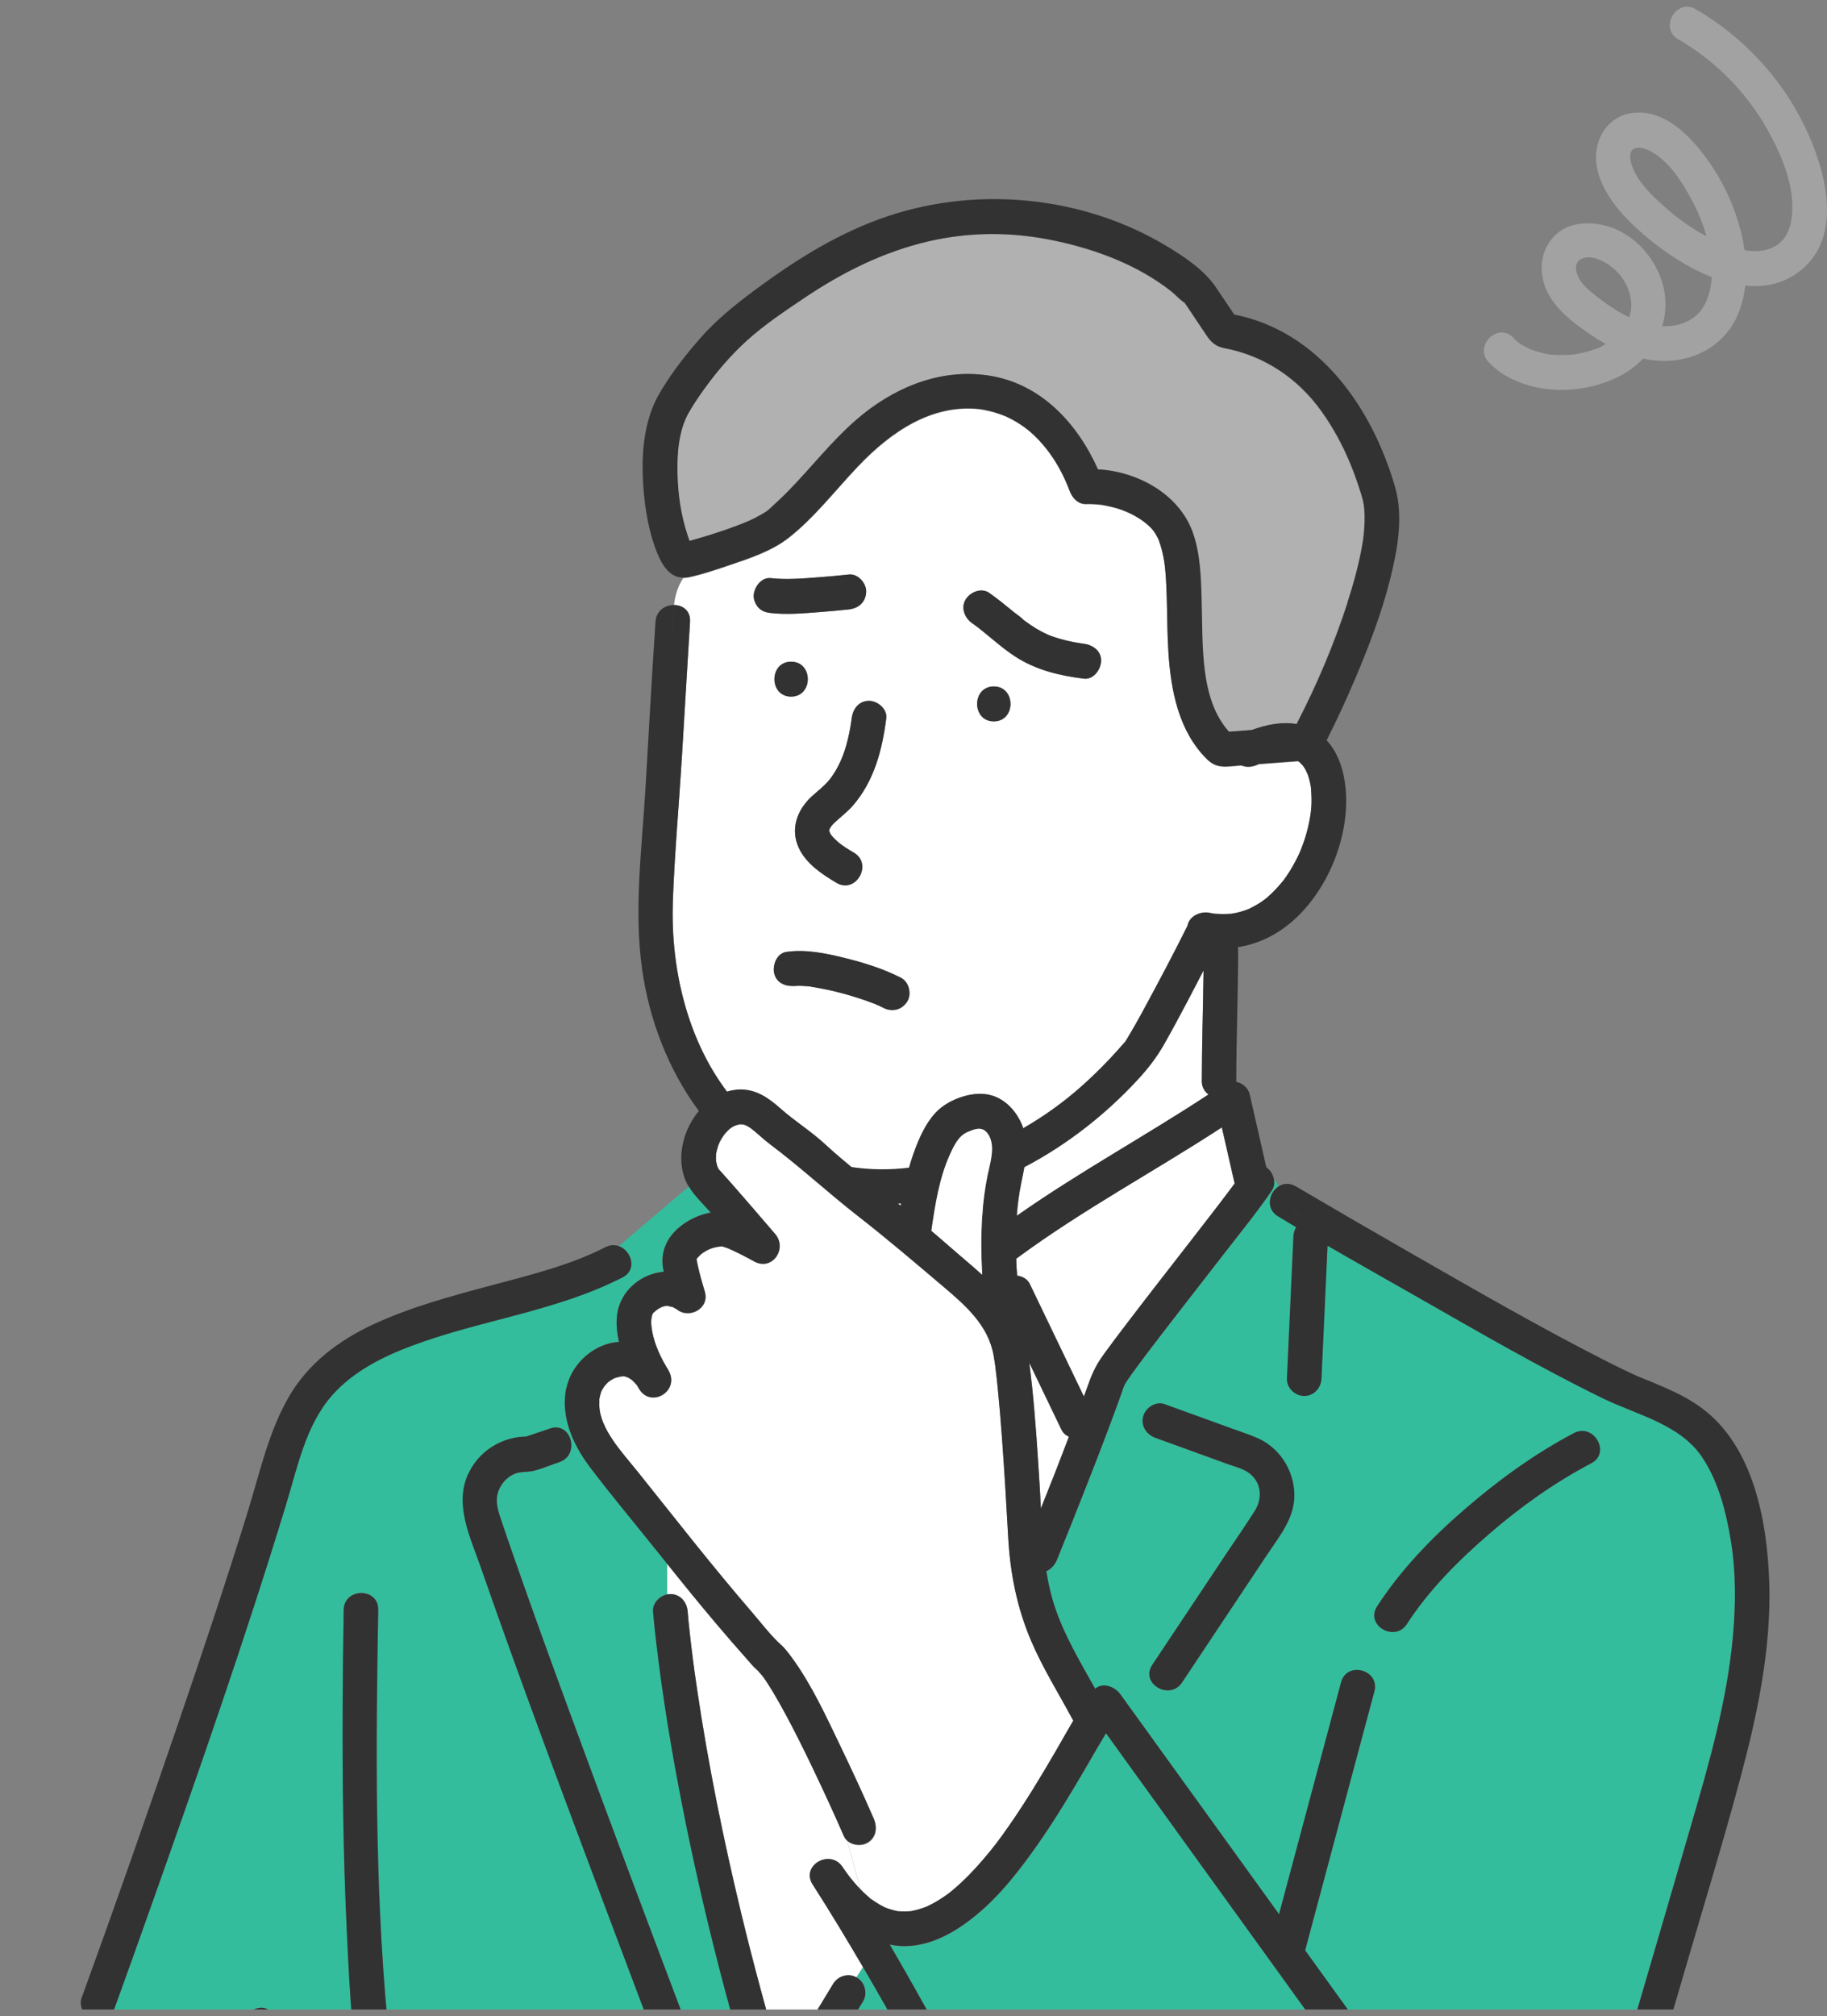 <svg width="136" height="150" viewBox="0 0 136 150" fill="none" xmlns="http://www.w3.org/2000/svg">
<rect x="0" y="0" width="136" height="150" fill="#808080" stroke="none"/>
<g id="illust_left" clip-path="url(#clip0_10_207)">
<g id="b">
<g id="c">
<g id="Group">
<path id="Vector" d="M76.167 46.109C75.983 45.97 76.147 46.073 76.188 46.119C76.188 46.119 76.198 46.129 76.198 46.135L76.167 46.114V46.109Z" fill="white"/>
<path id="Vector_2" d="M65.252 74.745H65.237V74.734C65.237 74.734 65.247 74.745 65.252 74.745Z" fill="white"/>
<path id="Vector_3" d="M65.257 74.747C65.314 74.768 65.34 74.784 65.351 74.789C65.309 74.773 65.273 74.758 65.247 74.742H65.263L65.257 74.747Z" fill="white"/>
<path id="Vector_4" d="M76.194 46.133V46.141H76.203L76.194 46.133Z" fill="white"/>
<path id="Vector_5" d="M77.399 110.659C77.24 108.095 77.075 105.525 76.808 102.966C76.751 102.437 76.695 101.912 76.623 101.383C77.425 103.049 78.222 104.71 79.024 106.372C79.137 106.61 79.338 106.782 79.574 106.885C78.895 108.671 78.196 110.447 77.487 112.217C77.461 111.698 77.435 111.173 77.404 110.654L77.399 110.659Z" fill="white"/>
<path id="Vector_6" d="M75.712 94.904C75.701 94.732 75.686 94.561 75.675 94.385C75.665 94.13 75.655 93.881 75.645 93.627C75.665 93.611 75.691 93.606 75.712 93.59C80.571 90.003 85.903 87.158 90.952 83.867C91.266 85.243 91.58 86.613 91.893 87.989C91.893 88.004 91.903 88.02 91.909 88.036C91.595 88.461 91.276 88.887 90.952 89.308C90.916 89.354 90.88 89.401 90.844 89.448L90.834 89.463C90.747 89.578 90.659 89.692 90.572 89.806C90.371 90.065 90.176 90.32 89.975 90.579C89.559 91.119 89.142 91.659 88.721 92.199C87.111 94.27 85.497 96.336 83.908 98.418C83.311 99.197 82.72 99.975 82.149 100.77C81.661 101.444 81.347 102.047 81.064 102.846C80.941 103.194 80.807 103.542 80.684 103.89L80.668 103.858C79.331 101.076 77.995 98.299 76.658 95.516C76.483 95.148 76.107 94.945 75.717 94.898L75.712 94.904Z" fill="white"/>
<path id="Vector_7" d="M39.175 106.875C39.052 106.916 38.965 106.885 39.18 106.875H39.175Z" fill="white"/>
<path id="Vector_8" d="M76.023 87.995C76.105 87.616 76.182 87.221 76.254 86.832C79.411 85.186 82.286 82.923 84.651 80.374C85.438 79.523 86.086 78.697 86.656 77.695C87.263 76.631 87.839 75.546 88.415 74.461C88.811 73.714 89.202 72.956 89.592 72.203C89.562 74.944 89.469 77.68 89.464 80.421C89.464 80.893 89.675 81.231 89.968 81.433C85.263 84.527 80.301 87.221 75.694 90.46C75.75 89.635 75.858 88.81 76.028 88L76.023 87.995Z" fill="white"/>
<path id="Vector_9" d="M66.838 89.539C66.915 89.539 66.993 89.529 67.07 89.523C67.059 89.58 67.049 89.637 67.039 89.694C66.972 89.643 66.905 89.591 66.838 89.539Z" fill="white"/>
<path id="Vector_10" d="M63.814 140.309C63.377 139.831 63.069 139.416 62.714 138.892C61.788 137.526 59.588 138.788 60.493 140.2C61.788 142.219 63.033 144.275 64.241 146.346L63.758 147.104C63.151 146.767 62.385 146.995 62.025 147.582C61.814 147.929 61.598 148.282 61.387 148.63C60.344 150.343 59.305 152.056 58.261 153.764C57.135 149.98 56.102 146.175 55.176 142.333C53.854 136.846 52.728 131.307 51.901 125.722C51.834 125.26 51.767 124.792 51.7 124.33C51.684 124.232 51.633 123.848 51.633 123.827C51.612 123.671 51.592 123.515 51.571 123.36C51.489 122.726 51.412 122.093 51.345 121.46C51.289 120.935 51.232 120.411 51.191 119.887C51.139 119.186 50.646 118.589 49.905 118.589C49.823 118.589 49.741 118.599 49.653 118.615V116.336C50.836 117.81 52.024 119.274 53.242 120.717C54.065 121.688 54.898 122.654 55.747 123.604C55.88 123.754 56.009 123.915 56.153 124.055C56.189 124.092 56.317 124.211 56.405 124.289C56.42 124.304 56.431 124.315 56.436 124.32C56.538 124.434 56.641 124.548 56.739 124.668C56.775 124.714 56.842 124.798 56.878 124.849C56.95 124.953 57.022 125.057 57.089 125.161C57.233 125.379 57.371 125.607 57.51 125.831C57.86 126.412 58.189 127.004 58.513 127.601C59.223 128.925 59.891 130.269 60.539 131.624C61.331 133.275 62.097 134.941 62.827 136.618C62.884 136.742 62.966 136.846 63.064 136.934L64.041 140.537C63.964 140.459 63.881 140.387 63.809 140.304L63.814 140.309Z" fill="white"/>
<path id="Vector_11" d="M65.044 135.314C64.258 133.507 63.43 131.721 62.576 129.946C61.502 127.714 60.432 125.367 58.967 123.363C58.715 123.016 58.453 122.657 58.129 122.372C57.429 121.754 56.648 120.737 55.943 119.917C54.503 118.245 53.1 116.537 51.717 114.819C50.297 113.054 48.894 111.278 47.48 109.513C46.353 108.112 44.646 106.336 44.615 104.551C44.615 104.483 44.626 104.104 44.615 104.109C44.636 103.974 44.677 103.845 44.708 103.71C44.723 103.653 44.744 103.59 44.765 103.533C44.693 103.736 44.754 103.554 44.775 103.512C44.837 103.393 44.903 103.279 44.975 103.17C44.996 103.149 45.124 102.988 45.171 102.941C45.217 102.895 45.269 102.848 45.32 102.801C45.418 102.734 45.515 102.671 45.618 102.614C45.669 102.583 45.726 102.557 45.783 102.531H45.808C46.05 102.448 46.338 102.376 46.533 102.412C46.472 102.402 46.78 102.516 46.77 102.5C46.852 102.552 47.037 102.682 47.048 102.682C47.156 102.781 47.253 102.89 47.356 102.999C47.371 103.014 47.382 103.024 47.392 103.035C47.397 103.045 47.402 103.061 47.418 103.076C47.474 103.17 47.536 103.258 47.587 103.357C48.462 104.784 50.57 103.528 49.809 102.049C49.742 101.914 49.665 101.789 49.583 101.664C49.027 100.699 48.616 99.728 48.498 98.705C48.456 98.363 48.477 98.056 48.57 97.792C48.57 97.787 48.57 97.781 48.57 97.776C48.58 97.766 48.59 97.75 48.606 97.73C48.621 97.704 48.631 97.688 48.642 97.678C48.642 97.678 48.647 97.672 48.657 97.667C48.837 97.496 49.048 97.34 49.279 97.247C49.454 97.174 49.577 97.159 49.783 97.169C49.644 97.164 50.071 97.267 50.061 97.236C50.169 97.293 50.272 97.371 50.38 97.418C51.295 98.176 52.848 97.366 52.467 96.105C52.277 95.477 52.097 94.838 51.953 94.194C51.927 94.091 51.907 93.981 51.886 93.878C51.886 93.862 51.871 93.795 51.861 93.737C51.881 93.847 51.871 93.789 51.861 93.727L51.881 93.654C51.881 93.654 51.866 93.665 51.861 93.665V93.654C51.861 93.654 51.932 93.587 51.922 93.597C51.917 93.608 52.076 93.426 52.123 93.385C52.261 93.255 52.411 93.156 52.586 93.063C52.971 92.845 53.321 92.777 53.681 92.741C53.701 92.741 53.712 92.741 53.732 92.736C53.732 92.736 53.732 92.736 53.737 92.736C53.82 92.756 53.897 92.782 53.979 92.808C54.21 92.886 54.288 92.922 54.401 92.974C54.992 93.244 55.578 93.545 56.149 93.862C57.475 94.594 58.643 92.917 57.707 91.822C56.653 90.592 55.593 89.361 54.524 88.141C54.231 87.809 53.943 87.482 53.645 87.155C53.475 86.968 53.542 87.088 53.429 86.844C53.413 86.807 53.398 86.781 53.393 86.766C53.393 86.75 53.383 86.729 53.377 86.698C53.352 86.605 53.326 86.511 53.31 86.418C53.31 86.361 53.305 86.309 53.3 86.252C53.3 86.148 53.3 86.039 53.305 85.935C53.305 85.899 53.305 85.878 53.305 85.857C53.31 85.837 53.316 85.811 53.326 85.769C53.346 85.686 53.362 85.598 53.388 85.515C53.49 85.125 53.604 84.866 53.892 84.456C53.892 84.461 54.041 84.274 54.046 84.269C54.102 84.207 54.164 84.149 54.221 84.087C54.21 84.097 54.324 83.999 54.38 83.952C54.442 83.911 54.555 83.833 54.545 83.843C54.714 83.734 55.018 83.656 55.131 83.656C55.146 83.656 55.259 83.667 55.321 83.672C55.383 83.682 55.45 83.703 55.501 83.724C55.547 83.745 55.619 83.776 55.635 83.791C55.743 83.853 55.846 83.911 55.943 83.989C56.365 84.31 56.848 84.783 57.316 85.136C59.573 86.823 61.635 88.749 63.867 90.483C66.052 92.185 68.145 93.971 70.258 95.762C71.924 97.174 73.585 98.628 73.976 100.886C74.017 101.119 74.053 101.353 74.084 101.592C74.084 101.607 74.094 101.664 74.1 101.701C74.11 101.773 74.12 101.846 74.125 101.924C74.182 102.386 74.233 102.848 74.279 103.315C74.398 104.504 74.495 105.688 74.583 106.882C74.768 109.363 74.912 111.849 75.051 114.336C75.2 117.061 75.704 119.621 76.778 122.128C77.632 124.121 78.784 125.954 79.807 127.859C79.817 127.88 79.833 127.906 79.843 127.927C79.864 127.963 79.884 127.984 79.905 128.015C79.452 128.778 79.02 129.557 78.578 130.32C77.478 132.199 76.357 134.068 75.112 135.853C74.413 136.855 73.966 137.457 73.174 138.376C72.5 139.16 71.786 139.908 70.999 140.572C70.963 140.603 70.793 140.738 70.742 140.785C70.695 140.821 70.593 140.899 70.567 140.92C70.382 141.055 70.192 141.185 69.996 141.309C69.806 141.429 69.616 141.543 69.42 141.647C69.348 141.688 69.014 141.839 68.978 141.865C68.618 142.005 68.253 142.114 67.873 142.192C67.857 142.192 67.811 142.202 67.765 142.207H67.754C67.662 142.213 67.569 142.223 67.477 142.228C67.276 142.233 67.076 142.223 66.875 142.213C66.86 142.213 66.849 142.213 66.839 142.213C66.829 142.213 66.824 142.207 66.803 142.202C66.71 142.181 66.618 142.166 66.525 142.14C66.32 142.088 66.124 142.021 65.924 141.948C65.883 141.932 65.847 141.912 65.805 141.891C65.698 141.834 65.584 141.777 65.476 141.714C65.281 141.605 65.101 141.481 64.916 141.351C64.834 141.294 64.813 141.283 64.808 141.283C64.808 141.283 64.793 141.263 64.71 141.19C64.618 141.107 64.52 141.029 64.427 140.941C64.299 140.821 64.175 140.692 64.052 140.562L63.075 136.959C63.476 137.323 64.16 137.369 64.597 137.11C65.219 136.741 65.327 136.03 65.086 135.407C65.075 135.381 65.07 135.36 65.06 135.334L65.044 135.314Z" fill="white"/>
<path id="Vector_12" d="M3.49 163.475C4.575 160.091 5.665 156.706 6.75 153.316C7.048 152.387 6.334 151.774 5.583 151.733L6.344 149.838C6.514 150.03 6.73 150.181 6.966 150.243C7.676 150.44 8.308 149.994 8.55 149.334C9.45 146.858 10.334 144.372 11.219 141.885C14.741 131.96 18.222 122.003 21.297 111.927C22.14 109.16 22.757 106.019 24.721 103.798C26.29 102.017 28.495 100.911 30.727 100.081C35.854 98.176 41.453 97.537 46.354 95.014C47.464 94.443 47.002 93.036 46.081 92.694L51.28 88.266C51.701 88.966 52.349 89.569 52.884 90.176L52.904 90.202C52.277 90.311 51.67 90.555 51.13 90.887C49.891 91.655 49.12 92.839 49.356 94.324C49.372 94.417 49.392 94.511 49.408 94.599C47.716 94.749 46.117 96.032 45.927 97.9C45.865 98.529 45.927 99.177 46.076 99.821C45.86 99.832 45.649 99.863 45.433 99.915C43.824 100.304 42.477 101.669 42.153 103.32C41.741 105.438 42.667 107.494 43.916 109.15C45.464 111.205 47.135 113.178 48.739 115.192C49.043 115.571 49.351 115.95 49.655 116.329V118.608C49.084 118.733 48.575 119.267 48.621 119.88C48.673 120.56 48.75 121.235 48.827 121.915C49.31 126.156 50.015 130.371 50.843 134.555C52.267 141.766 54.087 148.898 56.226 155.927C56.324 156.249 56.509 156.478 56.73 156.623C56.72 157.085 56.951 157.552 57.357 157.791C57.964 158.149 58.751 157.921 59.116 157.324C59.327 156.976 59.543 156.623 59.754 156.275C61.255 153.809 62.751 151.349 64.253 148.883C64.618 148.281 64.381 147.455 63.79 147.107C63.78 147.102 63.769 147.102 63.764 147.097L64.248 146.339C66.644 150.44 68.911 154.619 71.174 158.803C71.364 159.156 71.554 159.509 71.745 159.862C69.842 161.513 67.765 163.013 65.451 163.953C63.05 164.924 60.566 165.157 58.082 164.685C57.517 164.576 56.951 164.778 56.653 165.251H56.026C56.026 164.752 55.748 164.275 55.11 164.14C53.959 163.891 52.812 163.641 51.66 163.392C46.647 162.302 41.628 161.217 36.615 160.127C34.1 159.582 31.586 159.037 29.071 158.492C29.611 158.268 30.028 157.729 29.848 156.991C29.277 154.64 29.061 152.62 28.84 150.243C27.904 140.131 27.981 129.894 28.161 119.75C28.192 118.078 25.621 118.084 25.59 119.75C25.549 122.154 25.523 124.562 25.513 126.966C25.493 132.494 25.559 138.028 25.817 143.552C26.038 148.244 26.254 153.098 27.364 157.682C27.411 157.879 27.493 158.04 27.59 158.17C27.431 158.134 27.272 158.102 27.117 158.066C25.503 157.713 24.819 160.22 26.434 160.568C27.585 160.817 28.732 161.067 29.884 161.316C34.897 162.406 39.916 163.491 44.929 164.581C47.706 165.183 50.483 165.785 53.259 166.387C53.259 166.393 53.259 166.398 53.254 166.403C53.1 167.327 52.946 168.251 52.786 169.17C52.118 173.131 51.454 177.092 50.786 181.047C50.411 183.29 50.03 185.527 49.655 187.77C46.832 187.007 43.957 186.389 41.124 185.683C35.334 184.245 29.55 182.802 23.77 181.328C20.901 180.596 18.032 179.864 15.173 179.111C12.54 178.421 9.65 177.953 7.3 176.515C4.796 174.979 3.074 172.456 2.652 169.539C2.354 167.467 2.858 165.443 3.495 163.454L3.49 163.475ZM35.776 116.557C38.779 125.185 41.993 133.74 45.207 142.29C47.156 147.481 49.115 152.667 51.094 157.843C51.346 158.497 51.948 158.949 52.678 158.751C53.3 158.58 53.825 157.806 53.578 157.152C52.894 155.361 52.21 153.565 51.532 151.774C48.467 143.687 45.418 135.588 42.441 127.469C40.996 123.54 39.566 119.605 38.193 115.654C37.926 114.891 37.664 114.128 37.407 113.365C37.119 112.503 36.789 111.683 37.144 110.847C37.36 110.338 37.736 109.934 38.224 109.695C38.718 109.451 39.206 109.555 39.736 109.43C40.384 109.274 41.021 108.994 41.649 108.781C43.212 108.252 42.538 105.744 40.965 106.279C40.564 106.414 40.163 106.549 39.767 106.684C39.577 106.746 39.381 106.814 39.191 106.876C39.021 106.886 38.851 106.892 38.682 106.912C37.031 107.104 35.545 108.143 34.856 109.684C33.828 111.989 35.021 114.362 35.787 116.563L35.776 116.557ZM18.155 151.022C18.253 151.375 18.469 151.587 18.746 151.795C18.957 151.956 19.168 152.117 19.379 152.273C20.855 153.394 22.325 154.515 23.801 155.637C24.377 156.073 25.22 155.704 25.559 155.169C25.734 154.894 25.775 154.479 25.688 154.167C25.59 153.814 25.374 153.602 25.097 153.394C24.886 153.233 24.675 153.077 24.464 152.916C22.988 151.795 21.518 150.674 20.042 149.553C19.466 149.116 18.623 149.485 18.284 150.02C18.109 150.295 18.068 150.71 18.155 151.022Z" fill="#33BD9C"/>
<path id="Vector_13" d="M20.837 183.278C22.076 183.594 23.31 183.916 24.549 184.228C30.345 185.697 36.145 187.145 41.945 188.583C44.644 189.253 47.349 189.917 50.049 190.582C50.686 190.737 51.175 190.436 51.437 190C51.72 189.834 51.946 189.58 52.002 189.248C52.09 188.718 52.182 188.194 52.27 187.664L52.882 187.83C52.928 188.365 53.267 188.926 53.807 189.004C55.437 189.227 57.067 189.45 58.697 189.678C59.602 189.803 60.204 189.341 60.322 188.427C60.435 187.566 60.548 186.704 60.656 185.842C60.708 185.463 60.754 185.089 60.806 184.71C61.782 184.856 62.775 184.991 63.731 185.012C63.88 185.494 64.266 185.899 64.904 185.925C67.418 186.045 69.948 185.738 72.406 185.198C76.17 184.368 80.196 183.112 82.808 180.09C83.04 179.826 83.25 179.545 83.456 179.265C84.273 180.407 85.106 181.539 85.965 182.65C87.431 184.55 88.948 186.195 90.963 187.503C94.491 189.782 98.851 190.909 103.016 190.317C104.924 190.047 106.816 189.362 108.379 188.214C110.235 186.849 111.526 185.043 112.416 182.919C112.688 182.271 112.122 181.492 111.516 181.321C111.284 181.258 111.068 181.264 110.873 181.321C110.451 181.435 110.117 181.788 109.932 182.229C108.302 186.128 104.564 187.96 100.568 187.887C97.005 187.825 93.241 186.356 90.547 183.968C88.536 182.182 86.983 179.82 85.436 177.635C83.698 175.185 82.052 172.667 80.489 170.097C75.434 161.802 71.141 153.07 66.241 144.687C66.503 144.733 66.77 144.775 67.043 144.79C69.156 144.905 71.084 143.794 72.668 142.491C74.457 141.016 75.913 139.137 77.239 137.248C78.556 135.368 79.738 133.396 80.895 131.413C81.358 130.618 81.816 129.824 82.289 129.035C82.304 129.009 82.32 128.983 82.335 128.963C82.906 129.752 83.477 130.541 84.042 131.33C88.197 137.087 92.352 142.844 96.506 148.601C99.134 152.24 101.761 155.879 104.389 159.518C104.728 159.985 105.258 160.25 105.798 160.12C105.916 160.094 106.029 160.052 106.147 159.985C106.703 159.658 107.016 158.775 106.61 158.21C105.654 156.886 104.697 155.562 103.746 154.238C101.551 151.196 99.355 148.154 97.159 145.112C98.198 141.229 99.237 137.346 100.275 133.463C100.954 130.93 101.633 128.391 102.312 125.858C102.743 124.239 100.265 123.559 99.833 125.168C99.586 126.097 99.334 127.026 99.088 127.955C97.998 132.02 96.912 136.09 95.822 140.155C95.622 140.913 95.416 141.665 95.216 142.423C93.904 140.606 92.593 138.789 91.282 136.972C88.654 133.333 86.027 129.694 83.399 126.055C82.998 125.505 82.114 125.152 81.528 125.651C80.417 123.668 79.24 121.716 78.52 119.546C78.232 118.679 78.036 117.796 77.892 116.903C78.247 116.753 78.53 116.431 78.689 116.042C79.435 114.209 80.17 112.372 80.89 110.529C81.425 109.169 81.954 107.803 82.469 106.438C82.71 105.794 82.952 105.145 83.189 104.497C83.297 104.201 83.404 103.905 83.507 103.609C83.554 103.479 83.6 103.354 83.641 103.225C83.677 103.121 83.754 102.976 83.754 102.965C84.083 102.456 84.443 101.963 84.808 101.475C85.101 101.081 85.4 100.686 85.698 100.292C86.084 99.788 86.228 99.596 86.623 99.082C88.181 97.052 89.76 95.038 91.328 93.019C92.46 91.56 93.632 90.117 94.676 88.591C94.856 88.326 94.892 88.004 94.825 87.703C94.953 87.874 95.077 88.051 95.195 88.238C94.455 88.695 94.167 89.915 95.138 90.491C95.195 90.522 95.252 90.558 95.308 90.589C95.694 90.828 96.09 91.057 96.475 91.29C96.357 91.487 96.285 91.711 96.275 91.955C96.254 92.401 96.234 92.842 96.213 93.289C96.074 96.378 95.93 99.461 95.791 102.55C95.761 103.256 96.403 103.848 97.077 103.848C97.797 103.848 98.332 103.251 98.362 102.55C98.383 102.103 98.404 101.662 98.424 101.216C98.553 98.366 98.686 95.521 98.815 92.671C101.031 93.959 103.263 95.21 105.484 96.476C110.025 99.067 114.57 101.704 119.265 104.003C121.789 105.239 125.024 105.924 126.685 108.38C127.924 110.212 128.5 112.527 128.849 114.692C129.225 116.997 129.204 119.374 128.993 121.695C128.566 126.476 127.224 131.138 125.893 135.732C124.535 140.399 123.173 145.066 121.805 149.727C119.193 158.651 116.575 167.569 113.979 176.498C113.608 177.775 115.095 178.465 115.958 177.894C115.295 181.134 114.107 184.222 112.919 187.322C112.282 186.429 110.544 186.668 110.585 188.043C110.6 188.614 110.621 189.185 110.636 189.756C110.714 192.425 110.796 195.093 110.873 197.761H22.313C22.549 194.086 22.786 190.41 23.017 186.735C23.064 186.034 22.395 185.437 21.732 185.437C21.3 185.437 20.95 185.65 20.719 185.967L20.837 183.278ZM93.534 106.968C92.922 106.708 92.29 106.5 91.662 106.277C90.002 105.675 88.341 105.073 86.68 104.471C86.022 104.232 85.271 104.741 85.096 105.379C84.901 106.09 85.343 106.739 85.996 106.978C87.791 107.627 89.58 108.276 91.375 108.93C91.894 109.117 92.531 109.262 92.979 109.605C93.904 110.305 93.992 111.489 93.39 112.439C92.742 113.462 92.043 114.458 91.375 115.465C89.508 118.269 87.641 121.072 85.77 123.875C84.844 125.266 87.071 126.564 87.991 125.183C88.86 123.875 89.734 122.567 90.603 121.259C91.848 119.39 93.092 117.521 94.336 115.652C95.257 114.266 96.403 112.906 96.347 111.131C96.285 109.314 95.2 107.679 93.534 106.973V106.968ZM118.462 108.857C119.933 108.084 118.632 105.846 117.167 106.615C114.246 108.151 111.541 110.119 109.037 112.278C106.585 114.396 104.281 116.774 102.507 119.509C101.597 120.911 103.823 122.214 104.728 120.818C106.379 118.269 108.574 116.078 110.858 114.111C113.192 112.096 115.737 110.29 118.462 108.852V108.857Z" fill="#33BD9C"/>
<path id="Vector_14" d="M50.083 67.101C50.212 63.488 50.541 59.87 50.762 56.262C50.962 52.929 51.163 49.592 51.364 46.259C51.415 45.428 50.808 45.018 50.171 45.013C50.258 44.297 50.453 43.611 50.865 43.004C50.988 43.004 51.112 42.994 51.25 42.968C52.315 42.744 53.374 42.376 54.403 42.028C55.878 41.53 57.477 40.995 58.722 40.019C60.65 38.498 62.177 36.499 63.864 34.724C66.332 32.129 69.381 30.052 72.955 30.457C73.073 30.473 73.633 30.581 73.937 30.665C74.209 30.742 74.724 30.924 74.837 30.976C75.505 31.272 76.189 31.708 76.683 32.134C78.045 33.317 79.007 34.875 79.639 36.562C79.835 37.081 80.277 37.548 80.879 37.517C81.1 37.507 81.321 37.517 81.542 37.532C81.665 37.543 81.789 37.553 81.907 37.564H81.943C81.979 37.574 82.02 37.579 82.056 37.584C82.37 37.642 82.678 37.704 82.981 37.787C83.676 37.979 84.318 38.264 84.92 38.664C85.208 38.856 85.475 39.08 85.717 39.329C85.753 39.37 85.856 39.5 85.876 39.516C85.928 39.588 85.974 39.661 86.02 39.733C86.087 39.848 86.149 39.967 86.211 40.087C86.231 40.123 86.247 40.159 86.262 40.201V40.211C86.36 40.465 86.442 40.72 86.504 40.979C86.576 41.255 86.627 41.535 86.674 41.82C86.704 41.997 86.725 42.184 86.756 42.516C86.812 43.165 86.843 43.814 86.859 44.463C86.9 45.849 86.895 47.24 86.987 48.626C87.177 51.445 87.758 54.419 89.831 56.48C90.576 57.223 91.26 57.051 92.191 56.979L92.417 56.963C92.782 57.119 93.214 57.088 93.6 56.911C93.636 56.895 93.672 56.88 93.708 56.864L95.332 56.74C95.764 56.709 96.196 56.678 96.623 56.646C96.644 56.657 96.659 56.667 96.68 56.678C96.69 56.683 96.695 56.683 96.706 56.688C96.747 56.735 96.803 56.771 96.844 56.818C96.906 56.875 96.957 56.947 97.014 57.005C97.065 57.098 97.132 57.186 97.189 57.28C97.245 57.378 97.42 57.835 97.281 57.435C97.333 57.581 97.389 57.721 97.43 57.871C97.477 58.027 97.513 58.178 97.544 58.339C97.559 58.416 97.569 58.505 97.59 58.583C97.61 58.936 97.641 59.278 97.636 59.626C97.636 59.813 97.626 59.995 97.61 60.181C97.61 60.244 97.574 60.509 97.564 60.592C97.513 60.913 97.456 61.235 97.379 61.557C97.276 61.983 97.153 62.403 97.004 62.813C96.942 62.985 96.875 63.156 96.808 63.327L96.793 63.364C96.752 63.457 96.711 63.551 96.664 63.644C96.474 64.049 96.258 64.438 96.027 64.817C95.934 64.963 95.842 65.108 95.744 65.248C95.687 65.331 95.626 65.414 95.564 65.497C95.554 65.513 95.549 65.518 95.538 65.534L95.518 65.56C95.266 65.871 94.998 66.172 94.705 66.453C94.561 66.593 94.412 66.722 94.263 66.852C94.242 66.868 94.186 66.915 94.145 66.946C94.088 66.987 94.032 67.029 93.975 67.07C93.651 67.293 93.312 67.48 92.957 67.652L92.936 67.662C92.936 67.662 92.921 67.667 92.906 67.672C92.813 67.704 92.72 67.74 92.628 67.771C92.443 67.833 92.252 67.885 92.057 67.932C91.939 67.958 91.815 67.979 91.697 67.999C91.497 68.02 91.291 68.031 91.09 68.031C90.874 68.031 90.664 68.02 90.453 67.999C90.422 67.999 90.406 67.999 90.391 67.999C90.381 67.999 90.376 67.999 90.36 67.994C90.247 67.974 90.139 67.953 90.026 67.932C89.383 67.802 88.535 68.176 88.406 68.882C88.386 68.929 88.36 68.975 88.34 69.022C87.337 71.031 86.288 73.019 85.218 74.987C84.771 75.812 84.308 76.632 83.82 77.437C83.804 77.463 83.799 77.473 83.789 77.494C83.768 77.515 83.743 77.541 83.707 77.588C83.372 77.966 83.033 78.351 82.688 78.719C81.969 79.487 81.213 80.225 80.421 80.92C79.146 82.041 77.711 83.08 76.174 83.962C76.158 83.916 76.148 83.864 76.127 83.817C75.695 82.685 74.775 81.683 73.556 81.455C72.456 81.247 71.134 81.673 70.229 82.306C69.345 82.924 68.79 83.936 68.368 84.912C68.09 85.561 67.864 86.226 67.674 86.9C66.244 87.067 64.81 87.061 63.396 86.854C62.732 86.309 62.085 85.753 61.452 85.172C60.398 84.201 59.19 83.454 58.125 82.509C57.215 81.704 56.269 81.029 55.004 81.081C54.701 81.092 54.408 81.149 54.125 81.237C51.148 77.307 49.919 72.012 50.093 67.127L50.083 67.101ZM73.978 53.667C75.634 53.667 75.634 51.071 73.978 51.071C72.322 51.071 72.322 53.667 73.978 53.667ZM72.353 46.363C72.513 46.477 72.667 46.591 72.821 46.705C72.862 46.736 72.893 46.762 72.913 46.778C72.965 46.819 73.016 46.856 73.063 46.897C73.33 47.115 73.597 47.333 73.865 47.557C74.415 48.013 74.975 48.465 75.572 48.854C77.115 49.851 78.873 50.272 80.673 50.495C81.388 50.583 81.933 49.83 81.958 49.197C81.994 48.439 81.336 47.982 80.673 47.899C80.591 47.889 80.56 47.884 80.549 47.884C80.534 47.884 80.513 47.879 80.467 47.868C80.339 47.847 80.21 47.827 80.082 47.806C79.845 47.764 79.608 47.712 79.372 47.66C78.991 47.567 78.616 47.458 78.246 47.323C78.169 47.297 78.091 47.266 78.019 47.235L77.984 47.219C77.84 47.141 77.685 47.074 77.536 47.001C77.258 46.856 76.991 46.695 76.734 46.518C76.595 46.425 76.462 46.331 76.328 46.233C76.281 46.202 76.24 46.165 76.194 46.134C76.194 46.134 76.194 46.129 76.184 46.119C76.127 46.025 75.515 45.584 75.454 45.532C74.862 45.044 74.266 44.561 73.644 44.12C73.058 43.7 72.235 44.037 71.885 44.587C71.489 45.21 71.798 45.973 72.348 46.363H72.353ZM64.681 52.14C63.925 52.14 63.483 52.743 63.396 53.438C63.272 54.404 63.015 55.645 62.578 56.605C62.352 57.108 62.069 57.607 61.719 58.032C61.334 58.505 60.85 58.853 60.408 59.263C59.323 60.275 58.814 61.692 59.472 63.099C60.023 64.267 61.205 65.046 62.275 65.679C63.704 66.53 65 64.283 63.571 63.436C63.139 63.182 62.702 62.922 62.326 62.59C62.203 62.481 61.935 62.206 61.905 62.165C61.905 62.159 61.725 61.889 61.766 61.941C61.828 62.024 61.694 61.723 61.735 61.91C61.704 61.765 61.719 61.708 61.828 61.536C61.946 61.344 62.126 61.189 62.295 61.038C62.702 60.669 63.128 60.348 63.488 59.927C65.067 58.1 65.674 55.785 65.972 53.433C66.059 52.732 65.314 52.135 64.686 52.135L64.681 52.14ZM58.886 49.233C57.23 49.233 57.23 51.829 58.886 51.829C60.542 51.829 60.542 49.233 58.886 49.233ZM57.632 72.422C57.801 73.165 58.552 73.424 59.215 73.331C58.727 73.403 59.179 73.346 59.308 73.341C59.426 73.341 59.55 73.341 59.668 73.341C59.801 73.346 59.935 73.357 60.069 73.367C60.151 73.377 60.239 73.388 60.321 73.393C60.984 73.513 61.642 73.627 62.295 73.793C62.989 73.969 63.679 74.172 64.357 74.405C64.65 74.509 64.944 74.618 65.231 74.732C65.283 74.779 65.375 74.805 65.355 74.79C65.375 74.795 65.396 74.805 65.406 74.81C65.53 74.867 65.648 74.924 65.766 74.987C66.409 75.314 67.129 75.142 67.525 74.519C67.885 73.954 67.664 73.05 67.062 72.744C65.746 72.069 64.301 71.623 62.871 71.27C61.462 70.922 59.976 70.611 58.526 70.823C57.817 70.927 57.488 71.805 57.627 72.422H57.632ZM56.48 45.231C56.737 45.49 57.035 45.574 57.39 45.61C58.552 45.74 59.755 45.636 60.912 45.548C61.673 45.49 62.434 45.423 63.19 45.34C63.91 45.257 64.44 44.81 64.476 44.042C64.506 43.393 63.858 42.666 63.19 42.744C62.434 42.828 61.673 42.895 60.912 42.952C59.75 43.04 58.552 43.144 57.39 43.014C56.675 42.931 56.135 43.674 56.104 44.312C56.089 44.634 56.259 45.003 56.48 45.231Z" fill="white"/>
<path id="Vector_15" d="M51.283 40.179C51.236 40.039 51.185 39.904 51.139 39.758C50.661 38.263 50.46 36.846 50.414 35.32C50.367 33.757 50.506 32.107 51.18 30.84C51.535 30.212 51.931 29.61 52.352 29.023C53.293 27.71 54.363 26.453 55.556 25.368C56.882 24.164 58.425 23.136 59.906 22.145C62.729 20.25 65.732 18.755 69.048 17.976C72.175 17.244 75.363 17.249 78.52 17.919C81.59 18.568 84.69 19.726 87.184 21.693C87.487 21.932 87.755 22.248 88.068 22.472C88.12 22.508 88.146 22.518 88.161 22.524C88.171 22.539 88.182 22.56 88.202 22.586C88.459 22.944 88.696 23.318 88.943 23.686C89.225 24.107 89.513 24.533 89.796 24.958C90.146 25.477 90.49 25.789 91.138 25.913C94.074 26.464 96.589 28.151 98.337 30.58C99.211 31.795 99.936 33.134 100.507 34.515C100.815 35.258 101.078 36.021 101.314 36.789C101.386 37.023 101.453 37.256 101.494 37.5C101.504 37.562 101.52 37.682 101.525 37.718C101.53 37.796 101.54 37.874 101.546 37.957C101.582 38.492 101.566 39.037 101.52 39.572C101.504 39.722 101.489 39.873 101.474 40.018C101.468 40.07 101.463 40.091 101.463 40.101C101.463 40.111 101.458 40.137 101.448 40.194C101.402 40.485 101.355 40.781 101.294 41.072C101.047 42.343 100.692 43.595 100.291 44.825C99.263 47.986 98.018 50.914 96.491 53.873C95.385 53.676 94.228 53.915 93.154 54.314C92.583 54.356 92.012 54.403 91.447 54.444C90.352 53.209 89.873 51.625 89.647 49.881C89.436 48.236 89.457 46.299 89.41 44.545C89.364 42.899 89.313 41.144 88.742 39.582C87.719 36.758 84.629 35.081 81.698 34.925C80.155 31.478 77.43 28.535 73.553 27.943C69.897 27.388 66.395 28.888 63.66 31.281C61.844 32.875 60.353 34.796 58.667 36.519C58.209 36.986 57.736 37.422 57.258 37.864C57.232 37.884 57.098 37.993 57.083 38.009C57.062 38.025 57.037 38.045 57.016 38.056C56.898 38.128 56.785 38.201 56.666 38.274C55.993 38.663 55.463 38.876 54.774 39.135C53.633 39.566 52.471 39.93 51.293 40.252C51.288 40.231 51.278 40.205 51.267 40.174L51.283 40.179Z" fill="#B1B1B1"/>
<path id="Vector_16" d="M51.531 40.672C51.596 40.743 51.586 40.754 51.531 40.672V40.672Z" fill="white"/>
<path id="Vector_17" d="M61.725 58.033C62.074 57.607 62.357 57.109 62.583 56.605C63.015 55.639 63.278 54.404 63.401 53.438C63.488 52.743 63.931 52.141 64.686 52.141C65.314 52.141 66.059 52.738 65.972 53.438C65.674 55.79 65.072 58.111 63.488 59.933C63.129 60.348 62.702 60.675 62.295 61.044C62.126 61.199 61.946 61.355 61.828 61.542C61.72 61.713 61.709 61.77 61.735 61.916C61.699 61.729 61.833 62.03 61.766 61.947C61.73 61.895 61.9 62.165 61.905 62.17C61.935 62.217 62.208 62.487 62.326 62.596C62.702 62.928 63.144 63.187 63.571 63.442C64.995 64.288 63.704 66.531 62.275 65.684C61.205 65.051 60.023 64.272 59.472 63.104C58.809 61.698 59.318 60.28 60.408 59.268C60.851 58.858 61.334 58.505 61.72 58.038L61.725 58.033Z" fill="#323232"/>
<path id="Vector_18" d="M129.917 21.249C129.829 22.002 129.649 22.739 129.346 23.445C128.508 25.391 126.723 26.565 124.662 26.809C123.865 26.902 123.078 26.845 122.312 26.679C121.792 27.224 121.17 27.686 120.466 28.034C117.972 29.254 114.84 29.389 112.346 28.096C111.786 27.805 111.267 27.411 110.83 26.959C109.673 25.765 111.488 23.927 112.65 25.122C113.036 25.521 113.066 25.542 113.596 25.828C113.694 25.879 113.797 25.931 113.899 25.978L113.951 25.999C114.223 26.103 114.501 26.186 114.784 26.253C115.344 26.388 115.385 26.388 115.966 26.409C116.229 26.419 116.491 26.414 116.753 26.398C117.108 26.378 117.201 26.367 117.391 26.331C117.884 26.238 118.363 26.113 118.836 25.942C119.118 25.838 118.974 25.905 119.232 25.765C119.334 25.708 119.432 25.646 119.53 25.589C119.18 25.397 118.841 25.189 118.512 24.971C116.779 23.808 114.83 22.334 114.763 20.034C114.727 18.902 115.236 17.797 116.177 17.169C117.113 16.541 118.332 16.509 119.391 16.759C121.288 17.2 122.826 18.705 123.551 20.491C124.07 21.768 124.091 23.081 123.731 24.275C124.811 24.312 125.942 23.974 126.621 23.087C127.15 22.396 127.366 21.508 127.418 20.616C125.608 19.904 123.9 18.747 122.615 17.672C121.093 16.4 119.499 14.786 118.954 12.808C118.373 10.711 119.535 8.458 121.844 8.375C123.983 8.297 125.685 10 126.878 11.578C128.184 13.301 129.135 15.321 129.639 17.433C129.731 17.823 129.803 18.217 129.86 18.612C130.606 18.736 131.367 18.716 132.03 18.378C133.29 17.74 133.485 16.208 133.403 14.931C133.295 13.322 132.652 11.713 131.922 10.296C130.338 7.207 127.911 4.648 124.924 2.924C123.489 2.093 124.78 -0.149 126.22 0.681C129.675 2.68 132.554 5.727 134.313 9.34C135.84 12.481 137.295 17.48 134.061 20.102C132.817 21.109 131.382 21.399 129.917 21.249ZM121.386 22.215C121.299 21.617 121.026 21.026 120.666 20.548C120.101 19.806 118.62 18.731 117.632 19.307C117.252 19.525 117.272 20.039 117.406 20.418C117.632 21.062 118.229 21.56 118.748 21.971C119.509 22.573 120.363 23.17 121.273 23.606C121.283 23.58 121.294 23.549 121.299 23.523C121.427 23.045 121.473 22.822 121.386 22.215ZM125.885 14.791C125.176 13.478 124.224 11.983 122.872 11.256C121.993 10.784 121.129 10.877 121.396 12.019C121.725 13.447 123.052 14.63 124.101 15.549C124.98 16.323 125.973 17.018 127.027 17.573C126.754 16.603 126.364 15.658 125.885 14.786V14.791Z" fill="#A2A2A2"/>
<path id="Vector_19" d="M76.193 46.117C76.193 46.117 76.203 46.127 76.203 46.132C76.203 46.132 76.198 46.122 76.193 46.117Z" fill="#323232"/>
<path id="Vector_20" d="M71.894 44.583C72.243 44.033 73.066 43.701 73.652 44.116C74.275 44.557 74.871 45.04 75.462 45.528C75.524 45.58 76.136 46.021 76.192 46.115C76.146 46.068 75.982 45.964 76.172 46.104L76.203 46.125C76.249 46.156 76.29 46.193 76.336 46.224C76.47 46.322 76.604 46.416 76.743 46.509C77 46.686 77.272 46.847 77.545 46.992C77.689 47.07 77.843 47.132 77.992 47.21L78.028 47.226C78.105 47.257 78.182 47.283 78.254 47.314C78.625 47.449 79 47.558 79.38 47.651C79.617 47.709 79.853 47.755 80.09 47.797C80.219 47.818 80.347 47.838 80.476 47.859C80.522 47.864 80.543 47.869 80.558 47.875C80.568 47.875 80.599 47.875 80.681 47.89C81.345 47.973 82.003 48.43 81.967 49.188C81.941 49.821 81.396 50.574 80.681 50.486C78.882 50.263 77.123 49.847 75.581 48.845C74.979 48.456 74.424 48.004 73.873 47.547C73.606 47.33 73.344 47.106 73.071 46.888C73.02 46.847 72.968 46.81 72.922 46.769C72.896 46.753 72.866 46.727 72.83 46.696C72.675 46.577 72.516 46.463 72.362 46.354C71.811 45.964 71.503 45.201 71.899 44.578L71.894 44.583Z" fill="#323232"/>
<path id="Vector_21" d="M56.48 45.227C56.259 45.004 56.089 44.63 56.105 44.308C56.136 43.669 56.676 42.927 57.39 43.01C58.552 43.14 59.756 43.036 60.913 42.948C61.674 42.891 62.435 42.823 63.191 42.74C63.859 42.662 64.507 43.389 64.476 44.038C64.44 44.806 63.91 45.253 63.191 45.336C62.435 45.419 61.674 45.486 60.913 45.543C59.751 45.632 58.552 45.735 57.39 45.606C57.041 45.564 56.742 45.486 56.48 45.227Z" fill="#323232"/>
<path id="Vector_22" d="M73.978 51.07C75.634 51.07 75.634 53.666 73.978 53.666C72.323 53.666 72.323 51.07 73.978 51.07Z" fill="#323232"/>
<path id="Vector_23" d="M58.891 49.227C60.547 49.227 60.547 51.822 58.891 51.822C57.235 51.822 57.235 49.227 58.891 49.227Z" fill="#323232"/>
<path id="Vector_24" d="M65.351 74.791C65.351 74.791 65.284 74.786 65.228 74.734H65.243C65.274 74.76 65.31 74.775 65.346 74.791H65.351Z" fill="#323232"/>
<path id="Vector_25" d="M57.631 72.418C57.492 71.806 57.816 70.923 58.531 70.82C59.98 70.607 61.467 70.918 62.875 71.266C64.305 71.619 65.75 72.066 67.066 72.74C67.668 73.047 67.889 73.95 67.529 74.516C67.133 75.133 66.413 75.31 65.77 74.983C65.652 74.921 65.529 74.864 65.41 74.806C65.4 74.801 65.374 74.791 65.359 74.786C65.349 74.781 65.323 74.765 65.266 74.744H65.251C65.251 74.744 65.231 74.734 65.231 74.728H65.236C64.948 74.62 64.654 74.51 64.362 74.407C63.683 74.173 62.994 73.971 62.3 73.794C61.647 73.628 60.988 73.509 60.325 73.394C60.243 73.384 60.155 73.374 60.073 73.368C59.939 73.358 59.806 73.348 59.672 73.343C59.554 73.337 59.43 73.332 59.312 73.343C59.184 73.343 58.736 73.405 59.219 73.332C58.556 73.431 57.805 73.166 57.636 72.424L57.631 72.418Z" fill="#323232"/>
<path id="Vector_26" d="M96.437 88.246C99.352 89.96 102.283 91.657 105.219 93.339C109.976 96.064 114.737 98.81 119.627 101.292C120.393 101.681 121.165 102.055 121.951 102.408C122.034 102.439 122.116 102.475 122.198 102.507C122.759 102.73 123.319 102.958 123.869 103.202C124.862 103.633 125.834 104.126 126.703 104.775C130.539 107.63 131.551 113.185 131.701 117.711C131.86 122.638 130.821 127.544 129.551 132.273C128.266 137.075 126.805 141.83 125.412 146.6C122.784 155.581 120.147 164.562 117.529 173.548C117.175 174.762 116.82 175.977 116.465 177.197C116.367 177.524 116.187 177.753 115.966 177.903C116.295 176.289 116.501 174.643 116.501 172.935C116.501 174.643 116.295 176.294 115.966 177.903C115.102 178.474 113.616 177.789 113.986 176.507C116.583 167.578 119.2 158.659 121.813 149.736C123.18 145.069 124.543 140.407 125.9 135.74C127.237 131.151 128.574 126.49 129.001 121.703C129.207 119.383 129.227 117.005 128.857 114.701C128.507 112.536 127.932 110.221 126.692 108.388C125.031 105.933 121.797 105.247 119.272 104.012C114.578 101.712 110.032 99.075 105.492 96.485C103.271 95.218 101.034 93.962 98.823 92.68C98.694 95.53 98.561 98.374 98.432 101.224C98.412 101.671 98.391 102.112 98.37 102.558C98.34 103.259 97.805 103.856 97.085 103.856C96.411 103.856 95.769 103.264 95.799 102.558C95.938 99.47 96.082 96.386 96.221 93.297C96.242 92.851 96.262 92.41 96.283 91.963C96.293 91.725 96.37 91.496 96.483 91.299C96.092 91.065 95.702 90.837 95.316 90.598C95.259 90.562 95.203 90.531 95.146 90.499C94.174 89.928 94.462 88.703 95.203 88.246C95.954 89.388 96.638 90.749 97.995 91.429C96.643 90.743 95.954 89.388 95.203 88.246C95.547 88.034 95.99 87.987 96.442 88.257L96.437 88.246Z" fill="#323232"/>
<path id="Vector_27" d="M102.507 119.507C104.281 116.771 106.584 114.393 109.037 112.275C111.536 110.116 114.241 108.148 117.166 106.612C118.632 105.843 119.933 108.081 118.462 108.854C115.732 110.287 113.192 112.094 110.857 114.113C108.574 116.086 106.378 118.271 104.728 120.82C103.828 122.211 101.602 120.913 102.507 119.512V119.507Z" fill="#323232"/>
<path id="Vector_28" d="M20.044 149.56C21.519 150.681 22.99 151.802 24.466 152.924C24.676 153.085 24.887 153.245 25.098 153.401C25.376 153.614 25.592 153.827 25.689 154.175C25.772 154.486 25.736 154.901 25.561 155.177C25.221 155.711 24.378 156.08 23.802 155.644C22.326 154.523 20.856 153.401 19.38 152.28C19.169 152.119 18.959 151.958 18.748 151.802C18.47 151.59 18.254 151.382 18.156 151.029C18.074 150.717 18.11 150.302 18.285 150.027C18.624 149.492 19.468 149.124 20.044 149.56Z" fill="#323232"/>
<path id="Vector_29" d="M0.743 163.607C1.885 160.056 3.021 156.505 4.163 152.954C4.199 152.845 4.235 152.731 4.271 152.622C4.482 151.958 5.042 151.698 5.582 151.729L3.937 155.825L5.582 151.729C6.333 151.771 7.047 152.383 6.749 153.313C5.664 156.697 4.574 160.082 3.489 163.472C2.852 165.46 2.348 167.485 2.646 169.556C3.067 172.478 4.795 175.001 7.294 176.533C9.644 177.971 12.534 178.443 15.167 179.128C18.031 179.876 20.9 180.613 23.764 181.345C29.544 182.814 35.328 184.262 41.118 185.7C43.951 186.401 46.826 187.024 49.649 187.787C50.024 185.545 50.404 183.307 50.78 181.065C51.448 177.104 52.112 173.143 52.78 169.187C52.934 168.263 53.089 167.339 53.248 166.42C53.248 166.415 53.248 166.41 53.253 166.405C50.477 165.803 47.7 165.2 44.923 164.598C39.91 163.508 34.891 162.423 29.878 161.333C28.726 161.084 27.579 160.835 26.427 160.585C24.813 160.232 25.497 157.73 27.111 158.083C27.271 158.12 27.43 158.151 27.584 158.187C27.482 158.057 27.404 157.896 27.358 157.699C26.242 153.115 26.032 148.262 25.81 143.569C25.548 138.045 25.486 132.512 25.507 126.983C25.517 124.58 25.543 122.171 25.584 119.767C25.615 118.101 28.186 118.096 28.155 119.767C27.975 129.911 27.893 140.148 28.834 150.26C29.055 152.638 29.271 154.657 29.842 157.009C30.022 157.746 29.605 158.286 29.065 158.509C31.58 159.054 34.094 159.599 36.609 160.144C41.622 161.234 46.641 162.319 51.654 163.409C52.806 163.659 53.953 163.908 55.104 164.157C55.742 164.297 56.014 164.77 56.02 165.268C56.02 165.621 55.896 165.989 55.654 166.265C55.757 166.524 55.783 166.82 55.732 167.116C55.31 169.613 54.893 172.105 54.472 174.602C53.803 178.562 53.14 182.523 52.472 186.479C52.317 187.403 52.163 188.327 52.004 189.246C51.947 189.578 51.726 189.833 51.438 189.999C51.176 190.44 50.687 190.736 50.05 190.58C47.345 189.921 44.645 189.251 41.946 188.581C36.146 187.143 30.346 185.695 24.551 184.226C23.311 183.915 22.077 183.593 20.838 183.276L20.89 182.134L20.838 183.276C19.105 182.835 17.372 182.394 15.645 181.942C12.904 181.231 9.983 180.691 7.392 179.518C4.327 178.132 1.905 175.572 0.723 172.395C-0.331 169.566 -0.172 166.446 0.743 163.612V163.607Z" fill="#323232"/>
<path id="Vector_30" d="M7.626 146.656L6.346 149.843C6.063 149.521 5.919 149.064 6.068 148.654C8.531 141.885 10.917 135.084 13.246 128.268C15.041 123.02 16.805 117.756 18.445 112.456C19.34 109.559 20.003 106.45 21.556 103.823C22.98 101.409 25.222 99.727 27.716 98.559C30.57 97.225 33.619 96.415 36.648 95.606C39.496 94.843 42.463 94.121 45.055 92.787C45.42 92.6 45.775 92.595 46.078 92.709L44.484 94.069L46.078 92.709C46.998 93.052 47.461 94.458 46.35 95.029C41.445 97.547 35.85 98.186 30.724 100.096C28.487 100.927 26.287 102.032 24.718 103.813C22.754 106.035 22.142 109.175 21.294 111.942C18.219 122.018 14.738 131.975 11.215 141.9C10.336 144.387 9.447 146.868 8.547 149.35C8.31 150.009 7.673 150.455 6.963 150.258C6.726 150.191 6.51 150.045 6.341 149.853L7.621 146.666L7.626 146.656Z" fill="#323232"/>
<path id="Vector_31" d="M92.982 109.591C92.535 109.248 91.897 109.108 91.378 108.916C89.583 108.267 87.794 107.618 85.999 106.964C85.346 106.725 84.909 106.081 85.099 105.365C85.274 104.727 86.025 104.223 86.683 104.457C88.344 105.059 90.005 105.661 91.666 106.263C92.288 106.492 92.925 106.694 93.537 106.954C95.203 107.66 96.288 109.295 96.35 111.112C96.407 112.887 95.265 114.252 94.34 115.633C93.095 117.502 91.851 119.371 90.606 121.24C89.737 122.548 88.863 123.856 87.994 125.164C87.074 126.545 84.847 125.247 85.773 123.856C87.639 121.053 89.506 118.25 91.378 115.446C92.051 114.439 92.746 113.443 93.393 112.42C94 111.465 93.908 110.286 92.982 109.585V109.591Z" fill="#323232"/>
<path id="Vector_32" d="M49.649 118.62C49.732 118.604 49.814 118.594 49.901 118.594C50.642 118.594 51.135 119.191 51.187 119.892C51.228 120.416 51.285 120.94 51.341 121.464C51.413 122.098 51.485 122.731 51.567 123.364C51.588 123.52 51.608 123.676 51.629 123.832C51.629 123.852 51.685 124.237 51.696 124.335C51.763 124.797 51.824 125.264 51.896 125.726C52.724 131.312 53.85 136.851 55.172 142.338C56.097 146.174 57.136 149.985 58.257 153.769C59.301 152.056 60.34 150.343 61.383 148.635C61.594 148.287 61.81 147.934 62.021 147.586C62.381 147 63.147 146.771 63.754 147.109L61.681 150.379L63.754 147.109C63.754 147.109 63.774 147.114 63.779 147.119C64.371 147.467 64.607 148.298 64.242 148.895C62.741 151.36 61.245 153.821 59.743 156.287C59.532 156.635 59.316 156.988 59.105 157.335C58.74 157.932 57.954 158.161 57.347 157.803C56.941 157.564 56.709 157.097 56.719 156.635C56.498 156.489 56.318 156.261 56.216 155.939C54.077 148.91 52.256 141.778 50.832 134.567C50.004 130.383 49.305 126.168 48.816 121.926C48.739 121.252 48.662 120.572 48.611 119.892C48.564 119.279 49.079 118.749 49.644 118.62H49.649Z" fill="#323232"/>
<path id="Vector_33" d="M42.151 103.331C42.469 101.686 43.822 100.315 45.431 99.926C45.647 99.874 45.858 99.843 46.074 99.833C45.93 99.189 45.863 98.54 45.925 97.912C46.115 96.043 47.714 94.761 49.406 94.61C49.39 94.517 49.37 94.423 49.354 94.335C49.118 92.85 49.889 91.662 51.128 90.899C51.668 90.566 52.275 90.322 52.902 90.213L52.882 90.187C52.352 89.58 51.699 88.978 51.278 88.277L52.347 87.363L51.278 88.277C51.252 88.23 51.216 88.189 51.19 88.147C50.66 87.177 50.609 86.008 50.861 84.95C51.056 84.129 51.463 83.32 52.023 82.65C49.761 79.613 48.326 75.875 47.796 72.096C47.179 67.71 47.776 63.142 48.043 58.729C48.29 54.654 48.501 50.579 48.779 46.509C48.784 46.426 48.789 46.343 48.794 46.255C48.845 45.419 49.524 45.004 50.172 45.009C50.038 46.12 50.172 47.293 50.172 48.341C50.172 47.298 50.043 46.12 50.172 45.009C50.81 45.009 51.416 45.429 51.365 46.255C51.164 49.587 50.964 52.925 50.763 56.258C50.547 59.866 50.213 63.484 50.085 67.097C49.91 71.982 51.139 77.277 54.116 81.207C54.399 81.124 54.692 81.067 54.995 81.051C56.265 80.999 57.211 81.674 58.116 82.478C59.186 83.423 60.394 84.166 61.443 85.142C62.076 85.723 62.724 86.278 63.387 86.823C64.796 87.031 66.236 87.042 67.665 86.87C67.855 86.195 68.082 85.531 68.359 84.882C68.776 83.906 69.336 82.899 70.221 82.276C71.126 81.643 72.447 81.217 73.547 81.425C74.766 81.653 75.686 82.655 76.118 83.787C76.139 83.833 76.144 83.885 76.165 83.932C77.707 83.044 79.142 82.011 80.412 80.89C81.204 80.194 81.96 79.457 82.68 78.689C83.029 78.32 83.363 77.936 83.698 77.557C83.734 77.516 83.759 77.49 83.78 77.464C83.79 77.448 83.795 77.438 83.811 77.407C84.304 76.607 84.762 75.787 85.209 74.957C86.279 72.984 87.328 71.001 88.331 68.992C88.351 68.945 88.377 68.898 88.397 68.852C88.521 68.146 89.374 67.772 90.017 67.902C90.13 67.922 90.238 67.943 90.351 67.964C90.367 67.964 90.372 67.964 90.382 67.969C90.398 67.969 90.413 67.969 90.444 67.969C90.655 67.985 90.871 68 91.082 68C91.287 68 91.488 67.985 91.688 67.969C91.806 67.948 91.93 67.928 92.048 67.902C92.238 67.86 92.429 67.803 92.619 67.741C92.712 67.71 92.804 67.673 92.897 67.642C92.912 67.637 92.917 67.637 92.927 67.632L92.948 67.621C93.303 67.455 93.642 67.263 93.966 67.04C94.023 66.999 94.079 66.957 94.136 66.915C94.177 66.884 94.239 66.838 94.254 66.822C94.403 66.692 94.552 66.562 94.696 66.422C94.984 66.142 95.252 65.841 95.509 65.529L95.529 65.503C95.529 65.503 95.54 65.488 95.555 65.467C95.617 65.384 95.673 65.301 95.735 65.218C95.833 65.078 95.925 64.932 96.018 64.787C96.254 64.408 96.465 64.014 96.655 63.614C96.702 63.52 96.743 63.427 96.784 63.334L96.799 63.297C96.866 63.126 96.933 62.955 96.995 62.783C97.144 62.373 97.267 61.953 97.37 61.527C97.447 61.21 97.504 60.889 97.555 60.561C97.566 60.473 97.596 60.214 97.602 60.151C97.617 59.97 97.627 59.783 97.627 59.596C97.632 59.248 97.602 58.9 97.581 58.553C97.56 58.469 97.555 58.386 97.535 58.309C97.504 58.153 97.463 57.997 97.422 57.841C97.375 57.696 97.324 57.551 97.272 57.405C97.411 57.805 97.236 57.348 97.18 57.249C97.129 57.156 97.062 57.068 97.005 56.974C96.943 56.917 96.892 56.845 96.835 56.788C96.789 56.746 96.738 56.704 96.697 56.658C96.686 56.658 96.681 56.653 96.671 56.647C96.65 56.637 96.635 56.627 96.614 56.616C96.182 56.647 95.75 56.678 95.324 56.71L93.699 56.834C93.663 56.85 93.627 56.865 93.591 56.881C93.205 57.057 92.773 57.083 92.408 56.933L92.182 56.948C91.256 57.021 90.567 57.192 89.822 56.45C87.749 54.389 87.168 51.415 86.978 48.596C86.886 47.21 86.891 45.819 86.85 44.432C86.829 43.784 86.803 43.135 86.747 42.486C86.716 42.154 86.695 41.967 86.665 41.79C86.618 41.51 86.567 41.23 86.495 40.949C86.428 40.69 86.351 40.43 86.258 40.181V40.17C86.238 40.134 86.222 40.093 86.202 40.056C86.14 39.937 86.078 39.818 86.011 39.703C85.965 39.631 85.919 39.558 85.868 39.485C85.847 39.465 85.744 39.335 85.708 39.298C85.466 39.044 85.199 38.826 84.911 38.634C84.309 38.234 83.667 37.949 82.973 37.757C82.669 37.674 82.361 37.611 82.047 37.554C82.011 37.549 81.97 37.544 81.934 37.539H81.898C81.775 37.523 81.656 37.513 81.533 37.502C81.312 37.487 81.091 37.476 80.87 37.487C80.268 37.518 79.826 37.056 79.63 36.532C78.998 34.844 78.036 33.282 76.674 32.103C76.18 31.678 75.501 31.247 74.828 30.946C74.715 30.894 74.2 30.712 73.928 30.634C73.624 30.551 73.064 30.437 72.946 30.427C69.372 30.022 66.323 32.098 63.855 34.694C62.168 36.469 60.646 38.468 58.713 39.989C57.468 40.965 55.874 41.499 54.394 41.998C53.365 42.346 52.306 42.714 51.242 42.937C51.108 42.963 50.979 42.974 50.856 42.974C51.072 42.652 51.344 42.351 51.699 42.081C51.344 42.351 51.072 42.652 50.856 42.974C49.719 42.969 49.149 41.785 48.784 40.788C48.172 39.106 47.92 37.237 47.848 35.452C47.771 33.432 47.997 31.304 48.959 29.497C49.807 27.987 50.887 26.585 52.018 25.282C53.273 23.834 54.692 22.687 56.224 21.555C59.278 19.297 62.502 17.272 66.117 16.073C72.93 13.805 80.767 14.614 86.942 18.368C88.238 19.157 89.657 20.107 90.521 21.389C90.974 22.059 91.421 22.728 91.873 23.398C98.177 24.654 102.126 30.287 103.849 36.236C104.481 38.431 104.029 40.887 103.489 43.052C102.851 45.606 101.905 48.066 100.882 50.485C100.224 52.038 99.514 53.569 98.753 55.074C99.627 56.019 100.034 57.327 100.162 58.62C100.522 62.249 98.774 66.464 95.961 68.743C94.809 69.677 93.514 70.253 92.141 70.466C92.156 70.549 92.166 70.632 92.166 70.721C92.166 73.944 92.028 77.168 92.028 80.397C92.028 80.428 92.022 80.454 92.017 80.48C92.485 80.579 92.917 80.932 93.025 81.409C93.436 83.221 93.853 85.027 94.264 86.839C94.542 87.026 94.743 87.348 94.82 87.685C94.537 87.306 94.234 86.974 93.868 86.73C94.234 86.974 94.537 87.306 94.82 87.685C94.887 87.986 94.851 88.308 94.671 88.573C93.632 90.099 92.454 91.542 91.323 93.001C89.755 95.026 88.181 97.04 86.618 99.064C86.222 99.578 86.078 99.765 85.693 100.274C85.394 100.668 85.096 101.058 84.803 101.457C84.443 101.945 84.078 102.433 83.749 102.947C83.749 102.958 83.672 103.103 83.636 103.207C83.59 103.337 83.543 103.461 83.502 103.591C83.399 103.887 83.291 104.183 83.183 104.479C82.947 105.128 82.705 105.776 82.464 106.42C81.944 107.791 81.42 109.151 80.885 110.511C80.16 112.354 79.43 114.191 78.684 116.024C78.525 116.413 78.247 116.735 77.887 116.886C78.031 117.773 78.221 118.656 78.514 119.528C79.234 121.698 80.417 123.65 81.523 125.633C82.104 125.129 82.993 125.482 83.394 126.038C86.022 129.677 88.649 133.316 91.277 136.955C92.588 138.772 93.899 140.588 95.21 142.405C95.411 141.647 95.617 140.895 95.817 140.137C96.907 136.072 97.992 132.002 99.082 127.938C99.329 127.008 99.581 126.079 99.828 125.15C100.26 123.541 102.738 124.221 102.306 125.84C101.628 128.374 100.949 130.912 100.27 133.445C99.231 137.328 98.193 141.211 97.154 145.094C99.35 148.136 101.545 151.178 103.741 154.22C104.697 155.544 105.654 156.868 106.605 158.192C107.016 158.758 106.703 159.64 106.142 159.967C106.029 160.035 105.911 160.076 105.793 160.102C105.253 160.232 104.718 159.967 104.384 159.5C101.756 155.861 99.129 152.222 96.501 148.583C92.346 142.826 88.192 137.069 84.037 131.312C83.466 130.523 82.895 129.734 82.33 128.945C82.314 128.971 82.299 128.997 82.284 129.017C81.811 129.801 81.353 130.601 80.89 131.395C79.733 133.378 78.556 135.351 77.234 137.23C75.907 139.119 74.452 141.004 72.663 142.473C71.079 143.776 69.151 144.882 67.038 144.773C66.76 144.757 66.498 144.721 66.236 144.669C71.131 153.052 75.424 161.784 80.484 170.079C82.047 172.644 83.692 175.167 85.43 177.617C86.983 179.803 88.531 182.165 90.542 183.95C93.236 186.338 97 187.807 100.563 187.87C104.559 187.942 108.302 186.11 109.927 182.211C110.112 181.77 110.441 181.417 110.868 181.303C111.063 181.251 111.279 181.24 111.511 181.303C112.112 181.469 112.678 182.248 112.41 182.902C111.526 185.025 110.23 186.831 108.374 188.197C106.811 189.349 104.919 190.029 103.011 190.299C98.846 190.891 94.48 189.764 90.958 187.485C88.937 186.177 87.42 184.532 85.96 182.632C85.101 181.521 84.268 180.389 83.451 179.247C83.24 179.527 83.034 179.808 82.803 180.072C80.191 183.094 76.165 184.355 72.401 185.181C69.948 185.72 67.413 186.027 64.899 185.907C64.266 185.876 63.875 185.471 63.726 184.994C64.364 185.009 64.991 184.973 65.588 184.854C64.991 184.973 64.364 185.009 63.726 184.994C63.495 184.225 63.88 183.265 64.899 183.312C68.945 183.504 73.028 182.606 76.797 181.147C79.013 180.29 80.612 178.821 81.867 176.979C81.358 176.236 80.859 175.489 80.371 174.731C77.723 170.656 75.326 166.425 72.992 162.163C70.904 163.907 68.652 165.439 66.127 166.451C65.13 166.851 64.102 167.126 63.068 167.292C62.317 173.09 61.561 178.889 60.811 184.687C59.952 184.563 59.098 184.433 58.281 184.371C58.908 179.543 59.535 174.71 60.163 169.882C60.266 169.083 60.368 168.289 60.471 167.489C59.448 167.479 58.415 167.38 57.391 167.188C56.707 167.058 56.322 166.228 56.492 165.589C56.527 165.459 56.579 165.35 56.646 165.252C56.939 164.774 57.51 164.577 58.075 164.686C60.559 165.158 63.042 164.925 65.444 163.954C67.763 163.014 69.835 161.514 71.737 159.863C71.547 159.51 71.357 159.157 71.167 158.804C68.909 154.62 66.642 150.441 64.24 146.34L65.618 144.165L64.24 146.34C63.027 144.269 61.788 142.218 60.492 140.194C59.587 138.782 61.788 137.515 62.713 138.886C63.068 139.41 63.377 139.82 63.814 140.303C64.009 140.516 64.21 140.718 64.42 140.91C64.513 140.993 64.606 141.076 64.703 141.159C64.785 141.232 64.801 141.248 64.801 141.253C64.801 141.253 64.827 141.263 64.909 141.32C65.094 141.445 65.274 141.57 65.469 141.684C65.577 141.746 65.685 141.803 65.798 141.86C65.834 141.881 65.876 141.897 65.917 141.917C66.117 141.99 66.313 142.058 66.518 142.109C66.611 142.13 66.703 142.146 66.796 142.172C66.817 142.172 66.822 142.177 66.832 142.182C66.847 142.182 66.853 142.182 66.868 142.182C67.069 142.193 67.269 142.208 67.47 142.198C67.562 142.198 67.655 142.187 67.747 142.182H67.757C67.799 142.177 67.85 142.167 67.865 142.167C68.246 142.089 68.611 141.98 68.971 141.84C69.007 141.819 69.341 141.663 69.413 141.621C69.609 141.518 69.804 141.403 69.989 141.284C70.184 141.159 70.375 141.03 70.56 140.895C70.586 140.874 70.688 140.796 70.735 140.76C70.786 140.718 70.956 140.578 70.992 140.547C71.778 139.882 72.498 139.135 73.167 138.351C73.954 137.432 74.406 136.83 75.105 135.828C76.35 134.042 77.476 132.174 78.571 130.294C79.013 129.536 79.445 128.753 79.898 127.989C79.877 127.958 79.857 127.932 79.836 127.901C79.826 127.88 79.81 127.855 79.8 127.834C78.777 125.929 77.625 124.096 76.771 122.103C75.697 119.595 75.193 117.036 75.044 114.311C74.905 111.824 74.761 109.338 74.576 106.856C74.488 105.667 74.391 104.479 74.272 103.29C74.226 102.828 74.175 102.361 74.118 101.899C74.108 101.826 74.098 101.753 74.092 101.675C74.092 101.639 74.082 101.582 74.077 101.566C74.041 101.333 74.01 101.094 73.969 100.86C73.573 98.602 71.912 97.149 70.251 95.737C68.138 93.946 66.045 92.16 63.86 90.457C61.633 88.724 59.566 86.798 57.309 85.111C56.836 84.757 56.358 84.285 55.936 83.963C55.838 83.891 55.736 83.828 55.628 83.766C55.607 83.756 55.54 83.724 55.494 83.698C55.443 83.678 55.37 83.657 55.314 83.647C55.252 83.647 55.139 83.631 55.124 83.631C55.011 83.631 54.712 83.709 54.538 83.818C54.548 83.813 54.435 83.891 54.373 83.927C54.316 83.979 54.203 84.072 54.214 84.062C54.152 84.119 54.095 84.181 54.039 84.243C54.039 84.243 53.885 84.436 53.885 84.43C53.591 84.841 53.483 85.1 53.381 85.489C53.36 85.573 53.339 85.656 53.319 85.744C53.309 85.785 53.303 85.811 53.298 85.832C53.298 85.853 53.298 85.874 53.298 85.91C53.293 86.014 53.298 86.123 53.293 86.227C53.293 86.284 53.293 86.336 53.303 86.393C53.324 86.486 53.345 86.58 53.37 86.673C53.381 86.704 53.386 86.725 53.386 86.74C53.396 86.756 53.406 86.777 53.422 86.818C53.535 87.062 53.473 86.948 53.638 87.13C53.936 87.457 54.224 87.789 54.517 88.116C55.587 89.336 56.646 90.566 57.7 91.797C58.636 92.892 57.468 94.569 56.142 93.837C55.571 93.52 54.99 93.224 54.394 92.949C54.28 92.897 54.208 92.861 53.972 92.783C53.89 92.757 53.812 92.731 53.73 92.71C53.73 92.71 53.73 92.71 53.725 92.71C53.71 92.71 53.699 92.71 53.674 92.716C53.314 92.752 52.964 92.825 52.578 93.037C52.404 93.136 52.255 93.235 52.116 93.359C52.069 93.401 51.91 93.582 51.915 93.572C51.92 93.562 51.874 93.608 51.853 93.629V93.614C51.853 93.614 51.853 93.624 51.853 93.634L51.843 93.645C51.843 93.624 51.843 93.645 51.843 93.645V93.681H51.848V93.645C51.848 93.645 51.848 93.645 51.848 93.655V93.639C51.848 93.639 51.858 93.639 51.874 93.629L51.853 93.702C51.864 93.764 51.874 93.821 51.853 93.707C51.864 93.769 51.879 93.837 51.879 93.852C51.9 93.956 51.92 94.065 51.946 94.169C52.09 94.813 52.27 95.451 52.46 96.079C52.841 97.336 51.288 98.151 50.373 97.393C50.264 97.341 50.162 97.268 50.054 97.211C50.064 97.242 49.637 97.138 49.776 97.144C49.575 97.133 49.447 97.144 49.272 97.222C49.041 97.315 48.83 97.471 48.65 97.642C48.645 97.647 48.64 97.652 48.635 97.652C48.624 97.663 48.614 97.683 48.599 97.704C48.583 97.725 48.573 97.741 48.562 97.751C48.562 97.751 48.562 97.756 48.562 97.766C48.47 98.037 48.449 98.338 48.49 98.68C48.609 99.703 49.02 100.679 49.575 101.639C49.658 101.764 49.735 101.888 49.802 102.023C50.563 103.503 48.455 104.759 47.58 103.331C47.529 103.233 47.467 103.145 47.411 103.051C47.401 103.03 47.395 103.02 47.385 103.01C47.375 102.999 47.364 102.994 47.349 102.973C47.246 102.864 47.148 102.755 47.041 102.657C47.03 102.657 46.845 102.527 46.763 102.475C46.773 102.49 46.459 102.376 46.526 102.387C46.331 102.35 46.043 102.423 45.801 102.496H45.776C45.719 102.532 45.663 102.558 45.611 102.589C45.508 102.646 45.41 102.709 45.313 102.776C45.261 102.823 45.21 102.864 45.164 102.916C45.117 102.963 44.989 103.129 44.968 103.145C44.896 103.254 44.83 103.368 44.768 103.487C44.747 103.529 44.685 103.71 44.758 103.508C44.737 103.565 44.716 103.627 44.701 103.684C44.67 103.819 44.634 103.949 44.608 104.084C44.619 104.079 44.608 104.458 44.608 104.525C44.639 106.311 46.352 108.087 47.472 109.488C48.886 111.253 50.29 113.029 51.709 114.794C53.093 116.512 54.496 118.22 55.936 119.891C56.641 120.711 57.422 121.729 58.121 122.347C58.445 122.632 58.703 122.99 58.96 123.338C60.425 125.342 61.495 127.688 62.569 129.921C63.423 131.696 64.251 133.482 65.037 135.288C65.048 135.314 65.053 135.335 65.063 135.361C65.305 135.984 65.197 136.695 64.575 137.064C64.03 137.386 63.099 137.245 62.816 136.596C62.086 134.92 61.315 133.253 60.528 131.603C59.88 130.248 59.217 128.903 58.502 127.579C58.183 126.982 57.849 126.391 57.499 125.809C57.361 125.586 57.222 125.358 57.078 125.14C57.006 125.036 56.939 124.927 56.867 124.828C56.831 124.776 56.764 124.693 56.728 124.646C56.63 124.527 56.528 124.413 56.425 124.299C56.419 124.293 56.404 124.278 56.394 124.267C56.306 124.19 56.183 124.075 56.142 124.034C55.998 123.894 55.869 123.733 55.736 123.582C54.887 122.632 54.054 121.667 53.231 120.696C52.013 119.253 50.82 117.789 49.642 116.315C49.339 115.936 49.031 115.557 48.727 115.178C47.123 113.169 45.452 111.191 43.904 109.135C42.654 107.479 41.729 105.423 42.14 103.305L42.151 103.331ZM51.529 40.669C51.596 40.742 51.586 40.752 51.529 40.669V40.669ZM100.311 44.811C100.712 43.581 101.062 42.33 101.314 41.058C101.371 40.767 101.422 40.477 101.468 40.181C101.479 40.124 101.484 40.098 101.484 40.087C101.484 40.077 101.484 40.051 101.494 40.004C101.509 39.854 101.525 39.709 101.54 39.558C101.587 39.023 101.602 38.483 101.566 37.944C101.561 37.866 101.551 37.788 101.545 37.705C101.54 37.668 101.525 37.549 101.515 37.487C101.468 37.248 101.407 37.009 101.335 36.776C101.098 36.007 100.831 35.244 100.527 34.502C99.957 33.116 99.231 31.782 98.357 30.567C96.609 28.132 94.095 26.45 91.159 25.9C90.511 25.781 90.166 25.464 89.817 24.945C89.534 24.519 89.246 24.099 88.963 23.673C88.716 23.304 88.48 22.931 88.223 22.573C88.202 22.547 88.192 22.526 88.181 22.51C88.166 22.51 88.145 22.495 88.089 22.458C87.775 22.235 87.508 21.924 87.204 21.68C84.711 19.712 81.61 18.555 78.54 17.906C75.383 17.236 72.19 17.231 69.069 17.963C65.752 18.741 62.754 20.236 59.926 22.131C58.44 23.128 56.903 24.151 55.576 25.355C54.383 26.44 53.314 27.696 52.373 29.009C51.951 29.596 51.55 30.198 51.2 30.826C50.527 32.093 50.388 33.744 50.434 35.306C50.48 36.833 50.681 38.255 51.159 39.745C51.206 39.885 51.252 40.025 51.303 40.165C51.313 40.202 51.324 40.222 51.329 40.243C52.501 39.916 53.669 39.553 54.81 39.127C55.494 38.868 56.029 38.655 56.702 38.265C56.821 38.198 56.934 38.12 57.052 38.047C57.078 38.032 57.098 38.016 57.119 38.001C57.134 37.985 57.268 37.876 57.294 37.855C57.772 37.414 58.25 36.978 58.703 36.511C60.389 34.787 61.88 32.861 63.695 31.273C66.426 28.88 69.933 27.38 73.588 27.935C77.466 28.522 80.191 31.465 81.733 34.917C84.664 35.068 87.749 36.744 88.778 39.574C89.344 41.136 89.4 42.886 89.446 44.536C89.493 46.291 89.472 48.227 89.683 49.873C89.909 51.612 90.382 53.195 91.483 54.436C92.053 54.394 92.624 54.348 93.19 54.306C94.264 53.912 95.421 53.673 96.527 53.865C98.054 50.906 99.298 47.978 100.327 44.817L100.311 44.811ZM89.462 80.412C89.462 77.671 89.559 74.936 89.59 72.195C89.2 72.948 88.809 73.7 88.413 74.453C87.837 75.538 87.261 76.623 86.654 77.687C86.084 78.689 85.436 79.52 84.649 80.366C82.284 82.915 79.409 85.178 76.252 86.823C76.185 87.218 76.103 87.607 76.021 87.986C75.851 88.796 75.743 89.622 75.686 90.447C80.299 87.208 85.256 84.513 89.961 81.419C89.668 81.212 89.457 80.88 89.457 80.407L89.462 80.412ZM76.807 102.963C77.075 105.522 77.245 108.092 77.399 110.656C77.43 111.175 77.455 111.7 77.481 112.219C78.196 110.449 78.89 108.673 79.569 106.887C79.337 106.784 79.137 106.612 79.018 106.373C78.216 104.712 77.419 103.046 76.617 101.385C76.684 101.914 76.746 102.439 76.802 102.968L76.807 102.963ZM75.681 94.387C75.692 94.558 75.707 94.73 75.717 94.906C76.108 94.953 76.483 95.161 76.658 95.524C77.995 98.306 79.332 101.084 80.669 103.866L80.684 103.897C80.813 103.549 80.942 103.202 81.065 102.854C81.348 102.06 81.661 101.452 82.15 100.777C82.726 99.983 83.317 99.204 83.909 98.426C85.497 96.344 87.112 94.278 88.721 92.207C89.138 91.667 89.559 91.127 89.976 90.587C90.177 90.328 90.372 90.073 90.572 89.814C90.66 89.7 90.747 89.585 90.835 89.471L90.845 89.456C90.881 89.409 90.917 89.362 90.953 89.315C91.272 88.895 91.596 88.469 91.909 88.043C91.909 88.028 91.899 88.012 91.894 87.997C91.58 86.621 91.267 85.245 90.953 83.875C85.903 87.166 80.571 90.011 75.712 93.598C75.692 93.614 75.666 93.619 75.645 93.634C75.656 93.889 75.666 94.138 75.676 94.392L75.681 94.387ZM72.061 93.904C72.416 94.205 72.771 94.517 73.115 94.834C73.033 93.38 73.023 91.927 73.115 90.483C73.182 89.45 73.306 88.422 73.516 87.41C73.707 86.512 74.108 85.318 73.604 84.456C73.208 83.771 72.678 83.932 72.041 84.207C71.357 84.498 71.038 85.168 70.724 85.858C69.917 87.623 69.609 89.637 69.331 91.558C70.246 92.337 71.141 93.131 72.056 93.904H72.061ZM67.043 89.694C67.053 89.637 67.063 89.58 67.074 89.523C66.996 89.523 66.919 89.533 66.842 89.538C66.909 89.59 66.976 89.642 67.043 89.694ZM45.292 102.818H45.287C45.205 102.88 45.251 102.849 45.292 102.818Z" fill="#323232"/>
<path id="Vector_34" d="M73.112 90.487C73.019 91.93 73.029 93.384 73.112 94.837C72.767 94.521 72.412 94.209 72.058 93.908C71.142 93.135 70.248 92.335 69.332 91.562C69.61 89.641 69.918 87.627 70.726 85.862C71.045 85.171 71.363 84.502 72.042 84.211C72.68 83.936 73.209 83.78 73.605 84.46C74.104 85.322 73.703 86.516 73.518 87.414C73.307 88.426 73.178 89.454 73.117 90.487H73.112Z" fill="white"/>
<path id="Vector_35" d="M51.841 93.703V93.672H51.836V93.703H51.841Z" fill="white"/>
<path id="Vector_36" d="M51.84 93.657H51.832L51.84 93.649C51.84 93.649 51.84 93.653 51.84 93.657Z" fill="white"/>
<path id="Vector_37" d="M51.845 93.648C51.845 93.648 51.845 93.633 51.85 93.633V93.648H51.845Z" fill="white"/>
<path id="Vector_38" d="M45.286 102.828H45.291C45.251 102.854 45.206 102.889 45.286 102.828Z" fill="white"/>
<path id="Vector_39" d="M34.849 109.674C35.538 108.132 37.024 107.094 38.674 106.902C38.844 106.881 39.014 106.876 39.183 106.865C39.374 106.798 39.569 106.736 39.759 106.673C40.16 106.538 40.561 106.403 40.957 106.268C42.531 105.739 43.204 108.241 41.641 108.771C41.009 108.983 40.371 109.259 39.728 109.419C39.199 109.549 38.71 109.44 38.217 109.684C37.728 109.923 37.353 110.328 37.137 110.837C36.782 111.672 37.111 112.498 37.399 113.354C37.656 114.117 37.918 114.886 38.186 115.644C39.559 119.599 40.993 123.534 42.433 127.459C45.415 135.578 48.459 143.676 51.524 151.764C52.203 153.555 52.887 155.351 53.571 157.142C53.823 157.796 53.293 158.564 52.671 158.741C51.946 158.943 51.339 158.492 51.087 157.832C49.107 152.657 47.148 147.471 45.2 142.28C41.991 133.73 38.772 125.175 35.769 116.547C35.003 114.346 33.81 111.974 34.838 109.669L34.849 109.674ZM39.178 106.865H39.183C38.962 106.876 39.05 106.907 39.178 106.865Z" fill="#323232"/>
</g>
</g>
</g>
</g>
<defs>
<clipPath id="clip0_10_207">
<rect width="136" height="149" fill="white" transform="matrix(-1 0 0 1 136 0.5)"/>
</clipPath>
</defs>
</svg>
